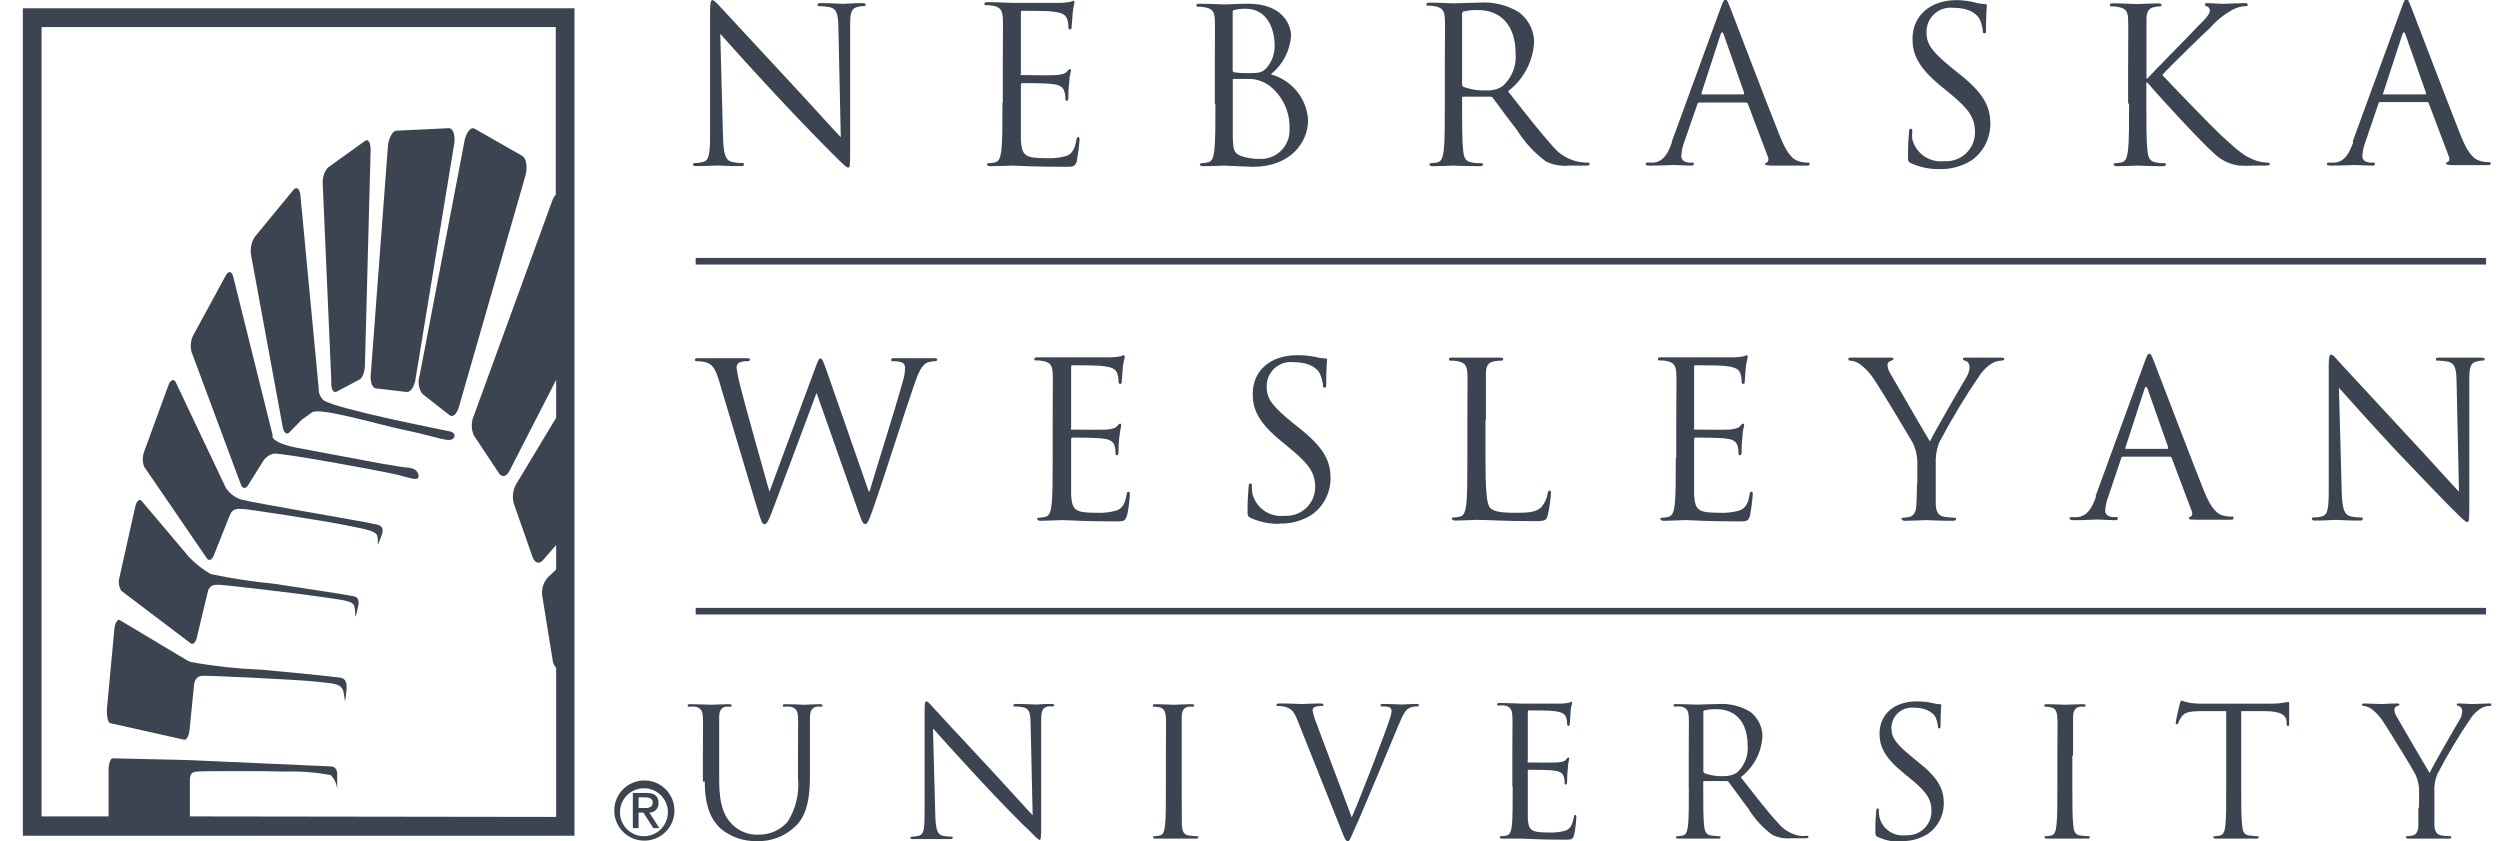<svg width="214" height="72" viewBox="0 0 214 72" fill="none" xmlns="http://www.w3.org/2000/svg">
<g clip-path="url(#clip0_3169_853)">
<path d="M1.957 0.708V71.538H49.177V0.708H1.957ZM16.255 69.884V66.642C16.331 66.091 16.546 66.101 16.847 66.047C17.148 65.993 23.173 65.993 24.378 66.047C25.698 66.005 27.018 66.106 28.316 66.35C28.634 66.677 28.828 67.105 28.865 67.561C28.865 67.561 28.865 67.236 28.865 66.274C28.865 65.561 28.316 65.604 28.316 65.604L15.9 65.053H15.814L9.65 64.912C9.445 64.912 9.295 65.399 9.295 65.907V69.884H3.56V2.319H47.574V16.662C47.46 16.789 47.369 16.936 47.305 17.094L40.57 35.556C40.446 35.827 40.382 36.122 40.382 36.42C40.382 36.719 40.446 37.014 40.57 37.285L42.722 40.528C42.991 40.928 43.41 40.787 43.658 40.214L47.606 32.519V35.761L44.228 41.371C44.064 41.636 43.958 41.933 43.919 42.243C43.88 42.553 43.908 42.867 44.002 43.165L45.584 47.672C45.777 48.234 46.197 48.332 46.53 47.889L47.606 46.656V48.753L46.907 49.413C46.701 49.636 46.55 49.905 46.468 50.198C46.386 50.492 46.374 50.8 46.434 51.099L47.305 56.503C47.332 56.753 47.437 56.988 47.606 57.173V69.928L16.255 69.884Z" fill="#3C4451"/>
<path d="M29.95 50.982C29.731 50.911 25.041 50.216 23.507 49.974C21.664 49.798 19.834 49.519 18.028 49.138C17.343 48.737 16.724 48.249 16.188 47.688L12.1 42.852C11.914 42.681 11.673 42.912 11.575 43.376L10.227 49.42C10.114 49.807 10.169 50.219 10.38 50.569L16.275 55.032C16.483 55.243 16.746 55.032 16.856 54.548L17.82 50.519C18.083 49.944 18.532 50.095 18.675 50.055C18.817 50.015 25.698 50.821 27.276 51.063C28.854 51.304 30.005 51.375 30.267 51.758C30.53 52.141 30.267 53.712 30.651 51.929C30.892 50.932 30.169 51.063 29.95 50.982Z" fill="#3C4451"/>
<path d="M28.84 57.974C28.608 57.919 23.883 57.453 22.323 57.32C20.307 57.242 18.299 57.024 16.314 56.665L15.97 56.499L10.238 53.071C10.039 52.993 9.829 53.359 9.785 53.881L9.143 60.791C9.143 61.313 9.22 61.812 9.419 61.901L15.716 63.309C15.937 63.409 16.17 63.043 16.225 62.489L16.623 58.507C16.812 57.83 17.133 57.907 17.276 57.852C17.42 57.797 25.233 58.163 26.837 58.329C28.442 58.495 28.962 58.506 29.272 58.906C29.582 59.305 29.46 61.047 29.659 59.061C29.781 57.852 29.062 58.041 28.84 57.974Z" fill="#3C4451"/>
<path d="M28.801 33.533L30.802 32.469C31.053 32.341 31.251 31.735 31.242 31.118L31.726 12.839C31.726 12.222 31.52 11.86 31.259 12.051L28.047 14.36C27.897 14.541 27.781 14.758 27.708 14.997C27.635 15.236 27.607 15.49 27.625 15.743L28.361 32.639C28.316 33.267 28.514 33.661 28.801 33.533Z" fill="#3C4451"/>
<path d="M32.167 33.246L34.833 33.557C35.165 33.557 35.497 33.068 35.577 32.39L38.895 12.23C38.975 11.519 38.758 10.952 38.415 10.974L33.941 11.185C33.621 11.185 33.289 11.774 33.209 12.452L31.744 31.979C31.664 32.646 31.859 33.212 32.167 33.246Z" fill="#3C4451"/>
<path d="M31.953 44.842C31.741 44.76 28.12 44.145 25.49 43.673C24.019 43.406 21.4 42.955 20.598 42.749C20.056 42.552 19.604 42.19 19.316 41.724L15.026 32.685C14.859 32.398 14.591 32.521 14.424 32.962L12.34 38.656C12.183 39.075 12.183 39.53 12.34 39.949L17.667 47.735C17.845 48.053 18.124 47.971 18.302 47.54L19.528 44.463C19.528 44.463 19.528 44.401 19.606 44.268L19.74 43.96C20.063 43.375 20.665 43.611 20.798 43.57C20.932 43.529 27.83 44.596 29.368 44.914C30.906 45.232 31.987 45.376 32.243 45.766C32.499 46.155 32.098 47.335 32.644 45.889C33.056 44.842 32.176 44.924 31.953 44.842Z" fill="#3C4451"/>
<path d="M44.727 13.357L40.622 11.014C40.319 10.835 39.944 11.27 39.778 11.985L35.922 32.14C35.835 32.402 35.811 32.683 35.851 32.958C35.891 33.232 35.994 33.492 36.151 33.713L38.486 35.544C38.777 35.767 39.142 35.41 39.309 34.74L44.988 14.998C45.165 14.284 45.05 13.547 44.727 13.357Z" fill="#3C4451"/>
<path d="M38.507 36.927C37.875 36.785 28.976 35.06 27.712 34.274C27.481 34.069 27.329 33.786 27.284 33.477V33.28L25.71 16.665C25.635 16.13 25.367 15.944 25.11 16.261L21.79 20.3C21.523 20.74 21.414 21.261 21.48 21.774L24.189 36.49C24.264 37.036 24.532 37.265 24.778 37.003L25.849 35.911C26.042 35.769 26.341 35.584 26.706 35.3C27.316 34.82 32.596 36.392 34.48 36.774C36.365 37.156 37.404 37.516 38.207 37.647C39.01 37.778 39.15 37.058 38.507 36.927Z" fill="#3C4451"/>
<path d="M35.017 40.039C34.818 40.039 33.63 39.859 32.798 39.71L25.361 38.319C24.063 38.064 23.397 37.681 23.331 37.416V37.267C23.324 37.173 23.305 37.081 23.275 36.991L19.945 23.61C19.812 23.196 19.535 23.175 19.313 23.61L16.538 28.708C16.322 29.149 16.271 29.648 16.394 30.12L20.589 41.398C20.722 41.834 21.011 41.898 21.244 41.526L22.565 39.402C22.771 39.117 23.079 38.913 23.43 38.828C24.13 38.765 31.91 40.166 33.996 40.634C34.962 40.857 35.905 41.282 35.828 40.708C35.75 40.135 35.228 40.082 35.017 40.039Z" fill="#3C4451"/>
<path d="M60.33 66.888C60.33 69.126 60.915 70.193 61.664 70.912C62.546 71.648 63.668 72.035 64.816 72C65.977 72.036 67.107 71.62 67.967 70.84C69.199 69.814 69.333 67.945 69.333 66.293V64.681C69.333 62.289 69.333 61.858 69.333 61.376C69.333 60.893 69.487 60.575 69.907 60.493C70.034 60.476 70.161 60.476 70.287 60.493C70.349 60.493 70.41 60.493 70.41 60.4C70.41 60.308 70.328 60.277 70.164 60.277C69.702 60.277 68.984 60.328 68.881 60.328C68.778 60.328 67.947 60.277 67.259 60.277C67.085 60.277 67.013 60.277 67.013 60.4C67.013 60.523 67.074 60.493 67.136 60.493C67.307 60.477 67.478 60.477 67.649 60.493C68.162 60.606 68.275 60.852 68.306 61.376C68.337 61.899 68.306 62.289 68.306 64.681V66.59C68.439 67.903 68.128 69.222 67.423 70.337C67.124 70.681 66.755 70.958 66.341 71.149C65.927 71.34 65.477 71.441 65.021 71.446C64.599 71.475 64.175 71.416 63.777 71.271C63.379 71.126 63.016 70.898 62.712 70.604C62.055 69.968 61.562 69.023 61.562 66.816V64.681C61.562 62.289 61.562 61.858 61.562 61.376C61.562 60.893 61.716 60.554 62.127 60.493C62.253 60.482 62.38 60.482 62.506 60.493C62.568 60.493 62.63 60.493 62.63 60.4C62.63 60.308 62.558 60.277 62.383 60.277C61.931 60.277 61.008 60.328 60.874 60.328C60.741 60.328 59.848 60.277 59.108 60.277C58.944 60.277 58.862 60.277 58.862 60.4C58.862 60.523 58.924 60.493 58.985 60.493C59.16 60.477 59.335 60.477 59.509 60.493C60.012 60.606 60.135 60.852 60.166 61.376C60.197 61.899 60.166 62.289 60.166 64.681V66.909L60.33 66.888Z" fill="#3C4451"/>
<path d="M79.885 62.371C80.368 62.926 82.103 64.855 83.878 66.765C85.5 68.51 87.707 70.768 87.872 70.871C88.683 71.692 88.898 71.897 88.99 71.897C89.083 71.897 89.124 71.815 89.124 70.809V61.837C89.124 60.924 89.186 60.585 89.689 60.472C89.811 60.457 89.935 60.457 90.058 60.472C90.171 60.472 90.233 60.472 90.233 60.37C90.233 60.267 90.12 60.257 89.955 60.257C89.329 60.257 88.816 60.308 88.652 60.308C88.487 60.308 87.748 60.257 87.061 60.257C86.876 60.257 86.753 60.257 86.753 60.37C86.753 60.482 86.753 60.472 86.876 60.472C87.128 60.472 87.379 60.499 87.625 60.554C88.097 60.667 88.21 61.006 88.221 62.002L88.395 69.783C87.902 69.28 86.229 67.401 84.72 65.779C82.359 63.254 80.08 60.79 79.855 60.534C79.629 60.277 79.434 60.041 79.31 60.041C79.187 60.041 79.146 60.216 79.146 60.811V69.577C79.146 70.974 79.064 71.415 78.684 71.528C78.481 71.586 78.27 71.617 78.058 71.62C77.976 71.62 77.935 71.651 77.935 71.713C77.935 71.815 78.027 71.826 78.181 71.826C78.869 71.826 79.505 71.826 79.649 71.826C79.793 71.826 80.398 71.826 81.271 71.826C81.456 71.826 81.548 71.826 81.548 71.713C81.548 71.6 81.548 71.62 81.425 71.62C81.166 71.617 80.908 71.585 80.655 71.528C80.245 71.405 80.091 71.004 80.06 69.752L79.865 62.412L79.885 62.371Z" fill="#3C4451"/>
<path d="M101.155 64.681C101.155 62.289 101.155 61.858 101.155 61.376C101.155 60.893 101.298 60.575 101.719 60.493C101.846 60.482 101.973 60.482 102.099 60.493C102.161 60.493 102.222 60.493 102.222 60.4C102.222 60.308 102.15 60.277 101.976 60.277C101.514 60.277 100.549 60.328 100.477 60.328C100.405 60.328 99.451 60.277 98.927 60.277C98.763 60.277 98.681 60.277 98.681 60.4C98.681 60.523 98.742 60.493 98.804 60.493C98.967 60.492 99.129 60.512 99.287 60.554C99.615 60.626 99.769 60.893 99.8 61.417C99.831 61.94 99.8 62.33 99.8 64.722V67.35C99.8 68.818 99.8 70.029 99.728 70.676C99.666 71.117 99.584 71.456 99.287 71.517C99.135 71.552 98.98 71.573 98.825 71.579C98.732 71.579 98.701 71.579 98.701 71.671C98.701 71.764 98.773 71.784 98.948 71.784C99.41 71.784 100.375 71.784 100.446 71.784C100.518 71.784 101.473 71.784 102.325 71.784C102.499 71.784 102.571 71.784 102.571 71.671C102.571 71.559 102.571 71.579 102.448 71.579C102.218 71.57 101.988 71.55 101.76 71.517C101.298 71.456 101.216 71.117 101.165 70.676C101.155 70.029 101.155 68.787 101.155 67.35V64.681Z" fill="#3C4451"/>
<path d="M112.765 62.084C112.58 61.676 112.442 61.249 112.354 60.811C112.351 60.746 112.369 60.681 112.406 60.627C112.443 60.574 112.497 60.533 112.559 60.513C112.744 60.449 112.939 60.421 113.134 60.431C113.247 60.431 113.288 60.431 113.288 60.328C113.288 60.226 113.155 60.216 112.878 60.216C112.292 60.216 111.605 60.267 111.451 60.267C111.297 60.267 110.424 60.216 109.665 60.216C109.418 60.216 109.264 60.216 109.264 60.328C109.264 60.441 109.264 60.431 109.387 60.431C109.581 60.427 109.774 60.448 109.962 60.493C110.506 60.647 110.732 60.811 111.071 61.673L114.818 71.056C115.105 71.784 115.187 72 115.372 72C115.557 72 115.588 71.754 116.008 70.84C116.368 70.091 117.035 68.438 117.99 66.2C118.77 64.322 119.54 62.484 119.704 62.094C120.115 61.068 120.351 60.79 120.546 60.657C120.767 60.528 121.019 60.464 121.274 60.472C121.398 60.472 121.459 60.472 121.459 60.37C121.459 60.267 121.377 60.257 121.203 60.257C120.761 60.257 120.104 60.308 120.012 60.308C119.919 60.308 119.119 60.257 118.513 60.257C118.267 60.257 118.174 60.257 118.174 60.38C118.174 60.503 118.246 60.472 118.339 60.472C118.536 60.463 118.733 60.483 118.924 60.534C118.987 60.566 119.04 60.617 119.074 60.679C119.109 60.741 119.125 60.812 119.119 60.883C119.1 61.083 119.055 61.28 118.985 61.468C118.647 62.566 116.594 67.915 115.711 69.968L112.765 62.125V62.084Z" fill="#3C4451"/>
<path d="M129.487 67.35C129.487 68.818 129.487 70.029 129.415 70.676C129.353 71.117 129.271 71.456 128.973 71.517C128.822 71.552 128.667 71.573 128.511 71.579C128.419 71.579 128.388 71.579 128.388 71.671C128.388 71.764 128.46 71.784 128.635 71.784C129.086 71.784 130.051 71.784 130.133 71.784C130.575 71.784 131.601 71.877 133.911 71.877C134.506 71.877 134.629 71.877 134.742 71.477C134.855 71.076 134.937 70.111 134.937 69.988C134.937 69.865 134.937 69.762 134.845 69.762C134.753 69.762 134.742 69.824 134.712 69.988C134.599 70.624 134.414 70.932 134.024 71.097C133.543 71.232 133.044 71.288 132.546 71.261C131.047 71.261 130.821 71.066 130.78 70.008C130.78 69.69 130.78 67.956 130.78 67.391V66.005C130.78 65.944 130.78 65.892 130.883 65.892C131.139 65.892 132.659 65.892 133.069 65.974C133.665 66.036 133.808 66.293 133.87 66.508C133.918 66.671 133.939 66.841 133.931 67.011C133.931 67.093 133.931 67.155 134.034 67.155C134.137 67.155 134.147 66.98 134.147 66.857C134.147 66.734 134.147 66.19 134.209 65.831C134.209 65.328 134.322 65.061 134.322 64.968C134.322 64.876 134.322 64.845 134.25 64.845C134.178 64.845 134.126 64.927 134.024 65.05C133.921 65.174 133.665 65.235 133.305 65.266C132.946 65.297 131.067 65.266 130.862 65.266C130.657 65.266 130.78 65.215 130.78 65.112V60.965C130.78 60.862 130.78 60.811 130.862 60.811C130.944 60.811 132.7 60.811 132.967 60.862C133.788 60.955 133.942 61.139 134.055 61.376C134.114 61.554 134.145 61.741 134.147 61.93C134.147 62.053 134.147 62.135 134.26 62.135C134.373 62.135 134.352 62.043 134.373 61.961C134.393 61.879 134.434 61.109 134.445 60.934C134.445 60.503 134.568 60.318 134.568 60.216C134.568 60.113 134.568 60.072 134.506 60.072C134.445 60.072 134.373 60.133 134.291 60.154C134.075 60.199 133.855 60.223 133.634 60.226C133.285 60.226 130.236 60.226 130.133 60.226C130.031 60.226 129.107 60.175 128.398 60.175C128.234 60.175 128.152 60.175 128.152 60.298C128.152 60.421 128.214 60.39 128.275 60.39C128.449 60.374 128.625 60.374 128.799 60.39C129.302 60.503 129.425 60.749 129.456 61.273C129.487 61.796 129.456 62.187 129.456 64.578V67.35H129.487Z" fill="#3C4451"/>
<path fill-rule="evenodd" clip-rule="evenodd" d="M144.566 67.35C144.566 68.818 144.566 70.029 144.494 70.676C144.433 71.117 144.351 71.456 144.053 71.517C143.901 71.552 143.747 71.573 143.591 71.579C143.499 71.579 143.468 71.579 143.468 71.671C143.468 71.764 143.54 71.784 143.714 71.784C144.176 71.784 145.141 71.784 145.151 71.784C145.162 71.784 146.178 71.784 147.04 71.784C147.204 71.784 147.276 71.784 147.276 71.671C147.276 71.559 147.276 71.579 147.153 71.579C146.923 71.57 146.693 71.55 146.465 71.517C146.014 71.456 145.921 71.117 145.87 70.676C145.798 70.029 145.798 68.818 145.798 67.35V66.98C145.798 66.909 145.798 66.857 145.901 66.857H147.779C147.818 66.855 147.857 66.862 147.893 66.879C147.929 66.895 147.96 66.919 147.984 66.95C148.292 67.35 149.011 68.376 149.658 69.218C150.187 70.095 150.885 70.859 151.711 71.466C152.218 71.709 152.783 71.809 153.343 71.754H154.431C154.708 71.754 154.801 71.754 154.801 71.641C154.801 71.528 154.739 71.548 154.667 71.548C154.466 71.566 154.263 71.566 154.061 71.548C153.332 71.414 152.673 71.025 152.203 70.45C151.31 69.495 150.274 68.14 149.011 66.529C149.559 66.11 150.009 65.578 150.329 64.968C150.65 64.358 150.834 63.686 150.869 62.997C150.86 62.601 150.763 62.211 150.586 61.856C150.408 61.501 150.154 61.19 149.842 60.944C149.003 60.43 148.022 60.193 147.04 60.267C146.568 60.267 145.398 60.318 145.233 60.318C145.069 60.318 144.207 60.267 143.499 60.267C143.334 60.267 143.263 60.267 143.263 60.39C143.263 60.513 143.324 60.483 143.386 60.483C143.556 60.467 143.728 60.467 143.899 60.483C144.412 60.595 144.525 60.842 144.556 61.365C144.587 61.889 144.556 62.279 144.556 64.671V67.35H144.566ZM145.798 60.986C145.794 60.945 145.804 60.905 145.826 60.871C145.849 60.837 145.882 60.812 145.921 60.801C146.258 60.728 146.603 60.697 146.948 60.708C148.59 60.708 149.596 61.858 149.596 63.788C149.638 64.226 149.576 64.668 149.415 65.078C149.255 65.488 149 65.855 148.672 66.149C148.326 66.356 147.926 66.456 147.523 66.436C146.974 66.463 146.426 66.379 145.911 66.19C145.878 66.172 145.851 66.145 145.832 66.113C145.814 66.08 145.806 66.043 145.808 66.005V60.986H145.798Z" fill="#3C4451"/>
<path d="M162.746 72C163.562 72.022 164.366 71.801 165.056 71.364C165.466 71.071 165.801 70.684 166.034 70.236C166.266 69.788 166.388 69.291 166.39 68.787C166.39 67.565 165.959 66.611 164.152 65.194L163.772 64.886C162.335 63.706 161.904 63.182 161.904 62.31C161.905 62.071 161.955 61.834 162.051 61.615C162.147 61.396 162.287 61.199 162.462 61.037C162.637 60.874 162.844 60.749 163.069 60.67C163.295 60.59 163.534 60.558 163.772 60.575C165.179 60.575 165.589 61.221 165.682 61.396C165.786 61.638 165.855 61.894 165.887 62.156C165.887 62.279 165.887 62.351 166 62.351C166.113 62.351 166.113 62.248 166.113 62.002C166.113 60.975 166.174 60.452 166.174 60.38C166.174 60.308 166.174 60.277 166.02 60.277C165.84 60.269 165.661 60.241 165.487 60.195C165.019 60.086 164.54 60.034 164.06 60.041C162.12 60.041 160.888 61.16 160.888 62.802C160.888 63.829 161.257 64.784 162.879 66.118L163.567 66.683C164.891 67.771 165.333 68.387 165.333 69.444C165.333 69.725 165.276 70.004 165.165 70.262C165.053 70.52 164.89 70.752 164.685 70.945C164.48 71.138 164.238 71.286 163.973 71.381C163.708 71.476 163.427 71.515 163.146 71.497C162.642 71.564 162.131 71.442 161.712 71.153C161.292 70.865 160.995 70.432 160.878 69.937C160.839 69.751 160.821 69.562 160.826 69.372C160.826 69.249 160.826 69.198 160.724 69.198C160.621 69.198 160.621 69.28 160.6 69.444C160.58 69.608 160.529 70.306 160.529 71.066C160.529 71.487 160.529 71.548 160.754 71.651C161.398 71.943 162.101 72.084 162.807 72.062L162.746 72Z" fill="#3C4451"/>
<path d="M177.456 64.681C177.456 62.289 177.456 61.858 177.456 61.376C177.456 60.893 177.61 60.575 178.02 60.493C178.15 60.481 178.281 60.481 178.41 60.493C178.472 60.493 178.523 60.493 178.523 60.4C178.523 60.308 178.452 60.277 178.287 60.277C177.825 60.277 176.86 60.328 176.789 60.328C176.717 60.328 175.762 60.277 175.239 60.277C175.064 60.277 174.992 60.277 174.992 60.4C174.992 60.523 175.054 60.493 175.115 60.493C175.275 60.492 175.434 60.512 175.588 60.554C175.926 60.626 176.08 60.893 176.111 61.417C176.142 61.94 176.111 62.33 176.111 64.722V67.35C176.111 68.818 176.111 70.029 176.029 70.676C175.978 71.117 175.896 71.456 175.588 71.517C175.436 71.554 175.281 71.574 175.126 71.579C175.033 71.579 175.013 71.579 175.013 71.671C175.013 71.764 175.085 71.784 175.249 71.784C175.711 71.784 176.676 71.784 176.758 71.784C176.84 71.784 177.784 71.784 178.636 71.784C178.801 71.784 178.883 71.784 178.883 71.671C178.883 71.559 178.883 71.579 178.76 71.579C178.529 71.571 178.3 71.55 178.072 71.517C177.61 71.456 177.517 71.117 177.476 70.676C177.394 70.029 177.394 68.818 177.394 67.35V64.681H177.456Z" fill="#3C4451"/>
<path d="M191.909 60.873H193.839C195.307 60.873 195.666 61.252 195.728 61.714V61.889C195.728 62.104 195.779 62.145 195.851 62.145C195.923 62.145 195.954 62.084 195.954 61.95C195.954 61.817 195.954 60.719 195.954 60.267C195.954 60.175 195.954 60.082 195.872 60.082C195.375 60.185 194.87 60.237 194.363 60.236H188.624C188.44 60.236 187.854 60.236 187.413 60.154C187.181 60.118 186.954 60.056 186.736 59.969C186.674 59.969 186.612 60.175 186.582 60.267C186.551 60.359 186.243 61.704 186.243 61.858C186.243 62.012 186.243 61.991 186.325 61.991C186.407 61.991 186.428 61.992 186.479 61.837C186.548 61.672 186.634 61.513 186.736 61.365C186.982 60.996 187.351 60.893 188.296 60.873H190.565V67.35C190.565 68.818 190.565 70.029 190.493 70.676C190.431 71.117 190.349 71.456 190.041 71.517C189.893 71.553 189.742 71.574 189.589 71.579C189.497 71.579 189.466 71.579 189.466 71.671C189.466 71.764 189.538 71.784 189.702 71.784C190.164 71.784 191.129 71.784 191.211 71.784C191.293 71.784 192.238 71.784 193.09 71.784C193.264 71.784 193.336 71.784 193.336 71.671C193.336 71.559 193.336 71.579 193.213 71.579C192.983 71.57 192.753 71.55 192.525 71.517C192.063 71.456 191.971 71.117 191.93 70.676C191.848 70.029 191.848 68.818 191.848 67.35V60.873H191.909Z" fill="#3C4451"/>
<path d="M207.009 69.136C207.009 69.382 207.009 70.029 207.009 70.676C207.009 71.117 206.835 71.456 206.527 71.518C206.379 71.553 206.227 71.574 206.075 71.579C205.983 71.579 205.952 71.579 205.952 71.671C205.952 71.764 206.024 71.784 206.188 71.784C206.65 71.784 207.615 71.784 207.697 71.784C207.779 71.784 208.724 71.784 209.576 71.784C209.75 71.784 209.822 71.784 209.822 71.671C209.822 71.559 209.822 71.579 209.699 71.579C209.469 71.57 209.239 71.55 209.011 71.518C208.549 71.456 208.416 71.117 208.385 70.676C208.385 70.029 208.385 69.382 208.385 69.136V67.822C208.351 67.301 208.431 66.779 208.621 66.293C209.496 64.615 210.469 62.99 211.536 61.427C211.756 61.119 212.031 60.855 212.347 60.647C212.561 60.516 212.805 60.442 213.055 60.431C213.179 60.431 213.261 60.431 213.261 60.308C213.261 60.185 213.158 60.216 213.055 60.216L211.567 60.267C211.454 60.267 210.961 60.216 210.54 60.216C210.387 60.216 210.294 60.216 210.294 60.308C210.294 60.4 210.387 60.411 210.53 60.462C210.674 60.513 210.766 60.678 210.766 60.893C210.754 61.172 210.665 61.442 210.51 61.673C210.202 62.176 208.262 65.533 207.974 66.169C207.697 65.728 205.398 61.776 205.151 61.334C205.037 61.156 204.97 60.951 204.956 60.739C204.958 60.679 204.978 60.62 205.012 60.571C205.047 60.522 205.095 60.484 205.151 60.462C205.295 60.4 205.387 60.38 205.387 60.328C205.387 60.277 205.387 60.216 205.182 60.216C204.587 60.216 204.002 60.267 203.899 60.267L202.38 60.216C202.246 60.216 202.185 60.267 202.185 60.328C202.185 60.39 202.256 60.431 202.339 60.431C202.574 60.46 202.799 60.545 202.996 60.678C203.403 60.989 203.751 61.371 204.022 61.807C204.556 62.607 206.609 65.974 206.722 66.221C206.972 66.716 207.092 67.267 207.071 67.822V69.136H207.009Z" fill="#3C4451"/>
<path d="M61.634 2.874C62.219 3.531 64.303 5.861 66.448 8.161C68.398 10.265 71.057 12.975 71.263 13.16C72.289 14.187 72.463 14.341 72.607 14.341C72.751 14.341 72.772 14.248 72.772 13.037V2.228C72.772 1.119 72.843 0.708 73.449 0.585C73.592 0.543 73.741 0.522 73.89 0.524C74.024 0.524 74.096 0.524 74.096 0.4C74.096 0.277 73.972 0.267 73.767 0.267C73.008 0.267 72.402 0.328 72.197 0.328C71.991 0.328 71.15 0.267 70.359 0.267C70.144 0.267 69.99 0.267 69.99 0.4C69.99 0.534 69.99 0.524 70.144 0.524C70.447 0.528 70.749 0.559 71.047 0.616C71.612 0.77 71.745 1.17 71.766 2.371L71.971 11.743C71.375 11.138 69.363 8.89 67.536 6.929C64.693 3.849 61.952 0.914 61.675 0.606C61.398 0.298 61.12 0.01 60.987 0.01C60.854 0.01 60.782 0.216 60.782 0.934V11.507C60.782 13.181 60.689 13.714 60.227 13.848C59.984 13.921 59.732 13.959 59.478 13.961C59.386 13.961 59.324 13.961 59.324 14.074C59.324 14.187 59.437 14.217 59.622 14.217C60.453 14.217 61.223 14.166 61.398 14.166C61.572 14.166 62.301 14.217 63.348 14.217C63.574 14.217 63.676 14.217 63.676 14.074C63.676 13.93 63.676 13.961 63.533 13.961C63.222 13.958 62.912 13.92 62.609 13.848C62.116 13.704 61.931 13.222 61.89 11.702L61.654 2.874H61.634Z" fill="#3C4451"/>
<path d="M85.808 8.869C85.808 10.635 85.808 12.092 85.716 12.873C85.644 13.406 85.552 13.807 85.182 13.899C85 13.939 84.814 13.963 84.628 13.971C84.525 13.971 84.484 14.022 84.484 14.084C84.484 14.145 84.576 14.227 84.782 14.227C85.336 14.227 86.496 14.176 86.588 14.176C87.122 14.176 88.354 14.279 91.146 14.279C91.865 14.279 92.008 14.279 92.173 13.807C92.282 13.212 92.361 12.613 92.409 12.01C92.409 11.887 92.409 11.733 92.296 11.733C92.183 11.733 92.173 11.805 92.132 12.01C92.008 12.77 91.783 13.139 91.3 13.345C90.726 13.506 90.13 13.572 89.534 13.54C87.728 13.54 87.481 13.304 87.389 12.031C87.389 11.641 87.389 9.506 87.389 8.879V7.247C87.388 7.229 87.39 7.211 87.396 7.194C87.402 7.177 87.412 7.162 87.425 7.149C87.437 7.137 87.453 7.127 87.47 7.121C87.487 7.115 87.505 7.112 87.522 7.114C87.841 7.114 89.658 7.114 90.161 7.206C90.879 7.278 91.043 7.596 91.115 7.853C91.18 8.048 91.207 8.253 91.198 8.459C91.198 8.551 91.198 8.623 91.321 8.623C91.444 8.623 91.454 8.428 91.454 8.274C91.454 8.12 91.454 7.463 91.526 7.093C91.526 6.488 91.67 6.169 91.67 6.067C91.67 5.964 91.67 5.923 91.577 5.923C91.485 5.923 91.434 6.015 91.3 6.159C91.167 6.303 90.879 6.385 90.438 6.426C89.996 6.467 87.748 6.426 87.502 6.426C87.256 6.426 87.389 6.426 87.389 6.241V1.109C87.389 0.985 87.389 0.924 87.502 0.924C87.615 0.924 89.719 0.924 90.027 0.985C91.054 1.088 91.208 1.314 91.341 1.612C91.416 1.823 91.454 2.045 91.454 2.269C91.454 2.423 91.454 2.515 91.598 2.515C91.742 2.515 91.711 2.402 91.731 2.31C91.752 2.217 91.803 1.283 91.824 1.088C91.875 0.575 91.967 0.359 91.967 0.226C91.967 0.092 91.967 0.062 91.895 0.062C91.824 0.062 91.731 0.133 91.639 0.154C91.378 0.202 91.114 0.232 90.848 0.246C90.417 0.246 86.742 0.246 86.619 0.246C86.496 0.246 85.367 0.185 84.566 0.185C84.361 0.185 84.269 0.185 84.269 0.339C84.269 0.493 84.34 0.441 84.412 0.441C84.626 0.441 84.839 0.461 85.049 0.503C85.654 0.626 85.798 0.924 85.839 1.53C85.88 2.135 85.839 2.638 85.839 5.512V8.766L85.808 8.869Z" fill="#3C4451"/>
<path fill-rule="evenodd" clip-rule="evenodd" d="M104.039 8.869C104.039 10.635 104.039 12.092 103.947 12.873C103.875 13.406 103.783 13.807 103.413 13.899C103.231 13.938 103.045 13.962 102.859 13.971C102.746 13.971 102.705 14.022 102.705 14.084C102.705 14.145 102.797 14.227 103.002 14.227C103.557 14.227 104.717 14.176 104.809 14.176C104.901 14.176 106.862 14.279 107.262 14.279C110.424 14.279 111.974 12.226 111.974 10.265C111.917 9.363 111.578 8.501 111.006 7.801C110.433 7.101 109.655 6.599 108.782 6.364C109.279 5.966 109.69 5.47 109.989 4.907C110.287 4.344 110.467 3.725 110.517 3.09C110.517 2.166 109.849 0.318 106.821 0.318C105.969 0.318 105.25 0.38 104.768 0.38C104.676 0.38 103.516 0.318 102.715 0.318C102.51 0.318 102.417 0.318 102.417 0.472C102.417 0.626 102.499 0.575 102.571 0.575C102.782 0.574 102.991 0.595 103.197 0.636C103.803 0.76 103.957 1.057 103.988 1.663C104.019 2.269 103.988 2.772 103.988 5.646V8.9L104.039 8.869ZM105.517 1.037C105.517 0.934 105.517 0.873 105.733 0.842C106.022 0.775 106.319 0.744 106.616 0.749C108.422 0.749 109.11 2.382 109.11 3.921C109.118 4.601 108.881 5.26 108.443 5.779C108.063 6.221 107.796 6.262 106.77 6.262C106.392 6.271 106.014 6.247 105.641 6.19C105.548 6.19 105.517 6.108 105.517 5.985V1.037ZM105.517 6.888C105.517 6.796 105.517 6.754 105.62 6.754C105.897 6.754 106.821 6.754 107.067 6.754C107.616 6.793 108.144 6.977 108.597 7.288C109.17 7.715 109.632 8.273 109.943 8.917C110.254 9.56 110.405 10.269 110.383 10.984C110.407 11.332 110.357 11.681 110.235 12.008C110.113 12.335 109.923 12.633 109.677 12.88C109.431 13.128 109.135 13.321 108.809 13.445C108.483 13.569 108.134 13.623 107.786 13.601C107.229 13.612 106.676 13.518 106.154 13.324C105.589 13.047 105.589 12.79 105.528 11.887C105.528 11.61 105.528 9.321 105.528 7.894V6.867L105.517 6.888Z" fill="#3C4451"/>
<path fill-rule="evenodd" clip-rule="evenodd" d="M123.676 8.869C123.676 10.635 123.676 12.092 123.584 12.873C123.512 13.406 123.42 13.807 123.05 13.899C122.868 13.938 122.682 13.962 122.496 13.971C122.393 13.971 122.352 14.022 122.352 14.084C122.352 14.145 122.445 14.227 122.65 14.227C123.204 14.227 124.364 14.176 124.385 14.176C124.405 14.176 125.637 14.227 126.653 14.227C126.859 14.227 126.941 14.176 126.941 14.084C126.941 13.991 126.941 13.971 126.797 13.971C126.653 13.971 126.222 13.971 125.966 13.899C125.411 13.817 125.298 13.417 125.247 12.873C125.155 12.092 125.155 10.635 125.155 8.869V8.428C125.155 8.335 125.155 8.274 125.288 8.274H127.557C127.602 8.271 127.648 8.28 127.69 8.299C127.731 8.319 127.766 8.349 127.793 8.387C128.162 8.859 129.035 10.101 129.846 11.117C130.496 12.172 131.343 13.092 132.34 13.827C132.953 14.121 133.635 14.241 134.311 14.176H135.625C135.954 14.176 136.067 14.176 136.067 14.033C136.067 13.889 135.984 13.92 135.892 13.92C135.651 13.921 135.411 13.9 135.174 13.858C134.292 13.695 133.495 13.226 132.925 12.534C131.899 11.394 130.606 9.752 129.086 7.812C129.748 7.308 130.291 6.666 130.678 5.93C131.065 5.194 131.285 4.382 131.324 3.552C131.309 3.061 131.183 2.579 130.956 2.144C130.728 1.708 130.405 1.33 130.01 1.037C128.996 0.422 127.816 0.139 126.633 0.226C126.058 0.226 124.662 0.287 124.457 0.287C124.251 0.287 123.204 0.226 122.404 0.226C122.198 0.226 122.106 0.226 122.106 0.38C122.106 0.534 122.178 0.482 122.25 0.482C122.46 0.481 122.67 0.502 122.876 0.544C123.492 0.667 123.635 0.965 123.676 1.571C123.718 2.176 123.676 2.679 123.676 5.553V8.808V8.869ZM125.155 1.191C125.152 1.144 125.165 1.098 125.191 1.059C125.216 1.02 125.254 0.991 125.298 0.975C125.706 0.888 126.123 0.85 126.54 0.862C128.511 0.862 129.733 2.238 129.733 4.547C129.783 5.077 129.706 5.611 129.51 6.105C129.314 6.599 129.003 7.04 128.604 7.391C128.189 7.648 127.705 7.77 127.218 7.74C126.561 7.767 125.906 7.666 125.288 7.442C125.248 7.423 125.214 7.392 125.19 7.354C125.166 7.316 125.154 7.272 125.155 7.227V1.191Z" fill="#3C4451"/>
<path fill-rule="evenodd" clip-rule="evenodd" d="M143.119 12.185C142.79 13.109 142.421 13.807 141.569 13.92H141.035C140.943 13.92 140.871 13.92 140.871 14.033C140.871 14.145 140.984 14.176 141.22 14.176C142.092 14.176 143.109 14.125 143.273 14.125C143.437 14.125 144.299 14.176 144.71 14.176C144.884 14.176 144.987 14.176 144.987 14.033C144.987 13.889 144.987 13.92 144.802 13.92H144.618C144.31 13.92 143.919 13.755 143.919 13.386C143.937 12.961 144.024 12.541 144.176 12.144L145.295 8.92C145.295 8.828 145.387 8.777 145.48 8.777H149.452C149.488 8.775 149.524 8.785 149.554 8.805C149.583 8.826 149.605 8.855 149.617 8.89L151.331 13.427C151.444 13.714 151.331 13.889 151.218 13.92C151.105 13.95 151.095 13.981 151.095 14.053C151.095 14.125 151.29 14.166 151.639 14.176C152.912 14.176 154.267 14.176 154.544 14.176C154.821 14.176 154.903 14.176 154.903 14.033C154.903 13.889 154.831 13.92 154.729 13.92C154.478 13.921 154.229 13.883 153.99 13.807C153.6 13.694 153.066 13.396 152.399 11.754C151.269 8.951 148.375 1.334 148.097 0.636C147.82 -0.062 147.81 -0.031 147.697 -0.031C147.584 -0.031 147.512 0.082 147.286 0.688L143.098 12.144L143.119 12.185ZM145.706 8.079C145.654 8.079 145.613 8.079 145.654 7.945L147.276 2.967C147.365 2.686 147.458 2.686 147.553 2.967L149.298 7.945C149.298 8.027 149.298 8.079 149.227 8.079H145.706Z" fill="#3C4451"/>
<path d="M166.01 14.474C166.997 14.502 167.969 14.234 168.802 13.704C169.287 13.35 169.682 12.886 169.955 12.352C170.228 11.817 170.371 11.225 170.373 10.624C170.373 9.146 169.849 8.007 167.673 6.293L167.16 5.882C165.425 4.465 164.912 3.829 164.912 2.802C164.898 2.507 164.949 2.212 165.06 1.938C165.171 1.663 165.34 1.416 165.556 1.214C165.771 1.011 166.028 0.857 166.308 0.763C166.589 0.668 166.886 0.636 167.18 0.667C168.874 0.667 169.377 1.437 169.48 1.694C169.607 1.988 169.69 2.299 169.726 2.618C169.726 2.761 169.726 2.854 169.87 2.854C170.014 2.854 170.003 2.731 170.003 2.433C170.003 1.18 170.075 0.575 170.075 0.482C170.075 0.39 170.075 0.349 169.89 0.349C169.672 0.34 169.456 0.31 169.244 0.257C168.685 0.104 168.109 0.022 167.529 0.01C165.189 0.01 163.711 1.355 163.711 3.336C163.711 4.589 164.152 5.728 166.103 7.34L166.934 8.017C168.525 9.331 169.059 10.07 169.059 11.343C169.058 11.681 168.988 12.015 168.853 12.325C168.718 12.634 168.52 12.913 168.273 13.143C168.026 13.373 167.733 13.55 167.415 13.662C167.096 13.775 166.758 13.82 166.421 13.796C165.814 13.867 165.202 13.714 164.7 13.367C164.197 13.019 163.838 12.5 163.69 11.908C163.668 11.682 163.668 11.455 163.69 11.23C163.69 11.076 163.69 11.025 163.557 11.025C163.423 11.025 163.434 11.117 163.413 11.322C163.393 11.528 163.321 12.349 163.321 13.273C163.321 13.776 163.321 13.848 163.598 13.981C164.372 14.327 165.214 14.495 166.061 14.474H166.01Z" fill="#3C4451"/>
<path d="M182.25 8.869C182.25 10.635 182.25 12.092 182.157 12.873C182.085 13.406 181.993 13.807 181.623 13.899C181.441 13.938 181.256 13.962 181.069 13.971C180.956 13.971 180.925 14.022 180.925 14.084C180.925 14.145 181.018 14.228 181.213 14.228C181.767 14.228 182.845 14.176 182.989 14.176C183.132 14.176 184.21 14.228 185.114 14.228C185.309 14.228 185.401 14.176 185.401 14.084C185.401 13.992 185.401 13.971 185.257 13.971C185.114 13.971 184.795 13.971 184.539 13.899C183.984 13.817 183.872 13.417 183.82 12.873C183.728 12.092 183.728 10.635 183.728 8.869V7.062H183.82C184.703 8.151 188.614 12.37 189.446 13.057C190.041 13.67 190.826 14.065 191.673 14.176C192.097 14.198 192.522 14.198 192.946 14.176H193.89C194.209 14.176 194.301 14.125 194.301 14.033C194.301 13.94 194.188 13.92 194.055 13.92C193.663 13.903 193.278 13.82 192.915 13.673C192.032 13.304 191.714 13.016 190.164 11.62C189.404 10.912 185.565 6.95 185.093 6.416C185.483 5.954 188.686 2.813 189.199 2.371C189.76 1.726 190.435 1.19 191.191 0.79C191.511 0.632 191.86 0.542 192.217 0.524C192.361 0.524 192.402 0.524 192.402 0.4C192.402 0.277 192.33 0.267 192.125 0.267C191.663 0.267 190.441 0.328 190.349 0.328C189.907 0.328 189.322 0.267 188.973 0.267C188.84 0.267 188.747 0.267 188.747 0.4C188.747 0.534 188.819 0.513 188.912 0.544C188.992 0.57 189.061 0.623 189.106 0.694C189.151 0.766 189.169 0.851 189.158 0.934C189.158 1.242 188.676 1.725 188.132 2.258C187.464 2.977 184.118 6.364 183.81 6.724H183.738V5.615C183.738 2.741 183.738 2.228 183.738 1.632C183.738 1.037 183.923 0.678 184.426 0.606C184.577 0.57 184.732 0.549 184.888 0.544C184.96 0.544 185.031 0.544 185.031 0.441C185.031 0.339 184.939 0.287 184.734 0.287C184.19 0.287 183.112 0.349 182.948 0.349C182.783 0.349 181.747 0.287 180.895 0.287C180.7 0.287 180.607 0.287 180.607 0.441C180.607 0.595 180.679 0.544 180.751 0.544C180.961 0.543 181.171 0.564 181.377 0.606C181.993 0.729 182.137 1.027 182.167 1.632C182.198 2.238 182.167 2.741 182.167 5.615V8.869H182.25Z" fill="#3C4451"/>
<path fill-rule="evenodd" clip-rule="evenodd" d="M201.435 12.185C201.097 13.109 200.727 13.807 199.885 13.92H199.351C199.249 13.92 199.177 13.92 199.177 14.033C199.177 14.145 199.29 14.176 199.526 14.176C200.398 14.176 201.415 14.125 201.579 14.125C201.743 14.125 202.606 14.176 203.016 14.176C203.18 14.176 203.293 14.176 203.293 14.033C203.293 13.889 203.232 13.92 203.109 13.92H202.924C202.606 13.92 202.215 13.755 202.215 13.386C202.232 12.96 202.323 12.539 202.482 12.144L203.591 8.879C203.598 8.839 203.62 8.802 203.652 8.775C203.684 8.749 203.724 8.735 203.765 8.736H207.738C207.83 8.736 207.861 8.736 207.902 8.849L209.617 13.386C209.73 13.673 209.617 13.848 209.504 13.879C209.391 13.909 209.381 13.94 209.381 14.012C209.381 14.084 209.586 14.125 209.935 14.135C211.208 14.135 212.552 14.135 212.83 14.135C213.107 14.135 213.199 14.135 213.199 13.992C213.199 13.848 213.127 13.879 213.014 13.879C212.764 13.88 212.514 13.842 212.275 13.766C211.885 13.653 211.351 13.355 210.684 11.713C209.565 8.91 206.671 1.293 206.393 0.595C206.116 -0.103 206.096 -0.072 205.983 -0.072C205.87 -0.072 205.798 0.041 205.582 0.647L201.394 12.103L201.435 12.185ZM204.012 8.079C204.012 8.079 203.919 8.079 204.012 7.945L205.634 2.967C205.73 2.686 205.822 2.686 205.911 2.967L207.666 7.945C207.666 8.027 207.666 8.079 207.584 8.079H204.012Z" fill="#3C4451"/>
<path d="M212.809 52.599H59.55V52.034H212.809V52.599ZM212.809 22.645H59.55V22.08H212.809V22.645Z" fill="#3C4451"/>
<path d="M70.698 31.555C70.472 30.929 70.369 30.683 70.236 30.683C70.103 30.683 70.051 30.775 69.774 31.535L65.863 42.097C65.586 41.071 63.676 34.347 63.399 33.167C63.249 32.61 63.133 32.044 63.05 31.473C63.044 31.385 63.063 31.297 63.105 31.218C63.147 31.14 63.21 31.076 63.286 31.032C63.516 30.945 63.76 30.906 64.005 30.919C64.097 30.919 64.19 30.919 64.19 30.796C64.19 30.672 64.118 30.662 63.861 30.662C62.937 30.662 62.127 30.662 61.952 30.662C61.777 30.662 60.741 30.662 59.776 30.662C59.591 30.662 59.488 30.662 59.488 30.796C59.488 30.929 59.56 30.919 59.653 30.919C59.934 30.918 60.213 30.956 60.484 31.032C60.956 31.216 61.203 31.494 61.511 32.469L64.785 43.411C65.155 44.664 65.247 44.869 65.432 44.869C65.617 44.869 65.75 44.664 66.048 43.894C66.705 42.169 69.24 35.425 69.897 33.629L73.511 43.894C73.767 44.623 73.88 44.859 74.065 44.859C74.25 44.859 74.363 44.633 74.835 43.268C75.564 41.215 77.422 35.333 78.233 33.003C78.582 31.976 78.879 31.216 79.434 31.011C79.638 30.954 79.848 30.923 80.06 30.919C80.173 30.919 80.224 30.867 80.224 30.775C80.224 30.683 80.132 30.662 79.967 30.662C79.392 30.662 78.602 30.662 78.479 30.662C78.356 30.662 77.534 30.662 76.59 30.662C76.374 30.662 76.282 30.662 76.282 30.796C76.282 30.929 76.354 30.919 76.446 30.919C77.298 30.919 77.473 31.145 77.473 31.473C77.468 31.874 77.402 32.272 77.278 32.654C76.631 35.014 74.927 40.363 74.434 42.067H74.363L70.698 31.555Z" fill="#3C4451"/>
<path d="M90.109 39.213C90.109 40.979 90.109 42.436 90.017 43.216C89.945 43.75 89.853 44.151 89.483 44.243C89.302 44.287 89.116 44.311 88.929 44.315C88.816 44.315 88.775 44.376 88.775 44.428C88.775 44.479 88.867 44.582 89.073 44.582C89.627 44.582 90.787 44.52 90.879 44.52C91.423 44.52 92.655 44.633 95.437 44.633C96.156 44.633 96.31 44.633 96.463 44.151C96.618 43.668 96.71 42.508 96.71 42.364C96.71 42.221 96.71 42.087 96.597 42.087C96.484 42.087 96.463 42.159 96.433 42.364C96.299 43.124 96.084 43.494 95.601 43.689C95.025 43.858 94.425 43.927 93.825 43.894C92.019 43.894 91.772 43.658 91.69 42.385C91.69 41.995 91.69 39.86 91.69 39.233V37.581C91.689 37.564 91.691 37.548 91.696 37.532C91.702 37.516 91.711 37.502 91.723 37.49C91.735 37.478 91.749 37.469 91.764 37.464C91.78 37.458 91.797 37.456 91.813 37.458C92.132 37.458 93.959 37.458 94.452 37.55C95.18 37.622 95.345 37.93 95.416 38.197C95.473 38.394 95.497 38.598 95.488 38.802C95.488 38.895 95.488 38.967 95.622 38.967C95.755 38.967 95.745 38.761 95.745 38.618C95.745 38.474 95.745 37.807 95.817 37.437C95.878 36.831 95.971 36.513 95.971 36.411C95.971 36.308 95.971 36.267 95.878 36.267C95.786 36.267 95.724 36.359 95.601 36.503C95.478 36.647 95.18 36.729 94.729 36.77C94.277 36.811 92.039 36.77 91.803 36.77C91.567 36.77 91.69 36.77 91.69 36.585V31.453C91.69 31.329 91.69 31.268 91.803 31.268C91.916 31.268 94.01 31.268 94.328 31.329C95.355 31.432 95.509 31.658 95.632 31.956C95.707 32.166 95.745 32.389 95.745 32.612C95.745 32.767 95.745 32.859 95.899 32.859C96.053 32.859 96.002 32.746 96.022 32.654C96.043 32.561 96.094 31.627 96.115 31.432C96.176 30.919 96.269 30.693 96.269 30.57C96.269 30.447 96.269 30.405 96.186 30.405C96.104 30.405 96.022 30.477 95.93 30.498C95.669 30.546 95.405 30.577 95.139 30.59H90.889C90.797 30.59 89.637 30.59 88.837 30.59C88.631 30.59 88.539 30.59 88.539 30.734C88.539 30.878 88.621 30.847 88.693 30.847C88.903 30.846 89.113 30.867 89.319 30.909C89.925 31.032 90.079 31.329 90.109 31.935C90.14 32.541 90.109 33.044 90.109 35.918V39.172V39.213Z" fill="#3C4451"/>
<path d="M109.541 44.818C110.526 44.847 111.497 44.575 112.323 44.038C112.809 43.684 113.204 43.221 113.477 42.686C113.75 42.151 113.893 41.559 113.894 40.958C113.894 39.48 113.37 38.34 111.194 36.626L110.681 36.216C108.946 34.799 108.433 34.163 108.433 33.136C108.419 32.84 108.47 32.545 108.581 32.271C108.692 31.997 108.861 31.75 109.077 31.547C109.292 31.345 109.549 31.191 109.829 31.096C110.11 31.002 110.407 30.97 110.701 31.001C112.395 31.001 112.898 31.771 113.001 32.027C113.128 32.322 113.211 32.633 113.247 32.951C113.247 33.095 113.247 33.187 113.391 33.187C113.535 33.187 113.524 33.064 113.524 32.767C113.524 31.514 113.596 30.898 113.596 30.806C113.596 30.713 113.596 30.683 113.411 30.683C113.193 30.674 112.976 30.643 112.765 30.59C112.203 30.459 111.627 30.397 111.05 30.405C108.71 30.405 107.232 31.75 107.232 33.721C107.232 34.984 107.673 36.123 109.623 37.724L110.455 38.412C112.046 39.726 112.58 40.465 112.58 41.728C112.575 42.063 112.502 42.394 112.365 42.7C112.228 43.006 112.03 43.281 111.783 43.508C111.536 43.734 111.245 43.908 110.929 44.019C110.612 44.13 110.276 44.174 109.942 44.151C109.336 44.222 108.725 44.07 108.223 43.725C107.721 43.379 107.361 42.863 107.211 42.272C107.172 42.048 107.155 41.822 107.16 41.594C107.16 41.441 107.16 41.389 107.026 41.389C106.893 41.389 106.903 41.482 106.883 41.687C106.862 41.892 106.79 42.713 106.79 43.637C106.79 44.14 106.79 44.212 107.067 44.335C107.843 44.689 108.689 44.861 109.541 44.838V44.818Z" fill="#3C4451"/>
<path d="M127.197 35.938C127.197 33.064 127.197 32.551 127.197 31.956C127.197 31.36 127.382 31.001 127.916 30.929C128.119 30.892 128.325 30.872 128.532 30.867C128.604 30.867 128.676 30.867 128.676 30.755C128.676 30.642 128.583 30.611 128.378 30.611C127.824 30.611 126.479 30.611 126.387 30.611C126.294 30.611 125.134 30.611 124.333 30.611C124.128 30.611 124.036 30.611 124.036 30.755C124.036 30.898 124.118 30.867 124.19 30.867C124.4 30.867 124.61 30.888 124.816 30.929C125.422 31.052 125.576 31.35 125.606 31.956C125.637 32.561 125.606 33.064 125.606 35.938V39.193C125.606 40.958 125.606 42.416 125.514 43.196C125.432 43.73 125.35 44.13 124.98 44.222C124.798 44.266 124.613 44.29 124.426 44.294C124.313 44.294 124.272 44.356 124.272 44.407C124.272 44.459 124.364 44.561 124.57 44.561C125.124 44.561 126.212 44.5 126.376 44.5C127.403 44.5 128.665 44.612 131.324 44.612C132.299 44.612 132.351 44.541 132.484 44.12C132.623 43.512 132.715 42.894 132.761 42.272C132.761 42.067 132.761 41.995 132.648 41.995C132.535 41.995 132.505 42.087 132.484 42.231C132.417 42.635 132.251 43.015 132.002 43.34C131.56 43.873 130.749 43.894 129.774 43.894C128.337 43.894 127.854 43.771 127.557 43.473C127.259 43.175 127.156 41.954 127.156 39.244V35.938H127.197Z" fill="#3C4451"/>
<path d="M143.447 39.213C143.447 40.979 143.447 42.436 143.355 43.216C143.283 43.75 143.191 44.151 142.821 44.243C142.64 44.287 142.454 44.311 142.267 44.315C142.154 44.315 142.123 44.376 142.123 44.428C142.123 44.479 142.215 44.582 142.421 44.582C142.965 44.582 144.135 44.52 144.227 44.52C144.761 44.52 145.993 44.633 148.775 44.633C149.504 44.633 149.647 44.633 149.801 44.151C149.91 43.56 149.989 42.963 150.038 42.364C150.038 42.231 150.038 42.087 149.925 42.087C149.812 42.087 149.801 42.159 149.76 42.364C149.627 43.124 149.411 43.494 148.929 43.689C148.356 43.857 147.759 43.927 147.163 43.894C145.346 43.894 145.11 43.658 145.018 42.385C145.018 41.995 145.018 39.86 145.018 39.233V37.581C145.016 37.563 145.018 37.545 145.024 37.529C145.031 37.512 145.041 37.498 145.054 37.486C145.067 37.474 145.082 37.465 145.099 37.46C145.116 37.455 145.134 37.454 145.151 37.458C145.459 37.458 147.286 37.458 147.789 37.55C148.508 37.622 148.672 37.93 148.744 38.197C148.801 38.394 148.825 38.598 148.816 38.802C148.816 38.895 148.816 38.967 148.949 38.967C149.083 38.967 149.083 38.761 149.083 38.618C149.083 38.474 149.083 37.807 149.155 37.437C149.155 36.831 149.298 36.513 149.298 36.411C149.298 36.308 149.298 36.267 149.206 36.267C149.114 36.267 149.062 36.359 148.929 36.503C148.795 36.647 148.508 36.729 148.067 36.77C147.625 36.811 145.367 36.77 145.131 36.77C144.895 36.77 145.018 36.77 145.018 36.585V31.453C145.018 31.329 145.018 31.268 145.131 31.268C145.244 31.268 147.348 31.268 147.656 31.329C148.683 31.432 148.837 31.658 148.97 31.956C149.045 32.166 149.083 32.389 149.083 32.612C149.083 32.767 149.083 32.859 149.227 32.859C149.37 32.859 149.34 32.746 149.35 32.654C149.36 32.561 149.432 31.627 149.442 31.432C149.504 30.919 149.596 30.693 149.596 30.57C149.596 30.447 149.596 30.405 149.524 30.405C149.452 30.405 149.35 30.477 149.257 30.498C148.996 30.546 148.732 30.577 148.467 30.59H144.269C144.176 30.59 143.006 30.59 142.215 30.59C142.01 30.59 141.918 30.59 141.918 30.734C141.918 30.878 141.99 30.847 142.061 30.847C142.272 30.846 142.482 30.867 142.688 30.909C143.304 31.032 143.447 31.329 143.488 31.935C143.529 32.541 143.488 33.044 143.488 35.918V39.172L143.447 39.213Z" fill="#3C4451"/>
<path d="M164.091 41.369C164.091 41.666 164.091 42.395 164.039 43.216C164.039 43.75 163.834 44.151 163.464 44.243C163.286 44.287 163.104 44.311 162.92 44.315C162.807 44.315 162.766 44.376 162.766 44.428C162.766 44.479 162.859 44.582 163.064 44.582C163.618 44.582 164.778 44.52 164.871 44.52C164.963 44.52 166.123 44.582 167.139 44.582C167.345 44.582 167.437 44.52 167.437 44.428C167.437 44.335 167.437 44.315 167.283 44.315C167.008 44.307 166.734 44.283 166.462 44.243C165.907 44.171 165.733 43.771 165.702 43.216C165.702 42.436 165.702 41.666 165.702 41.369V39.778C165.664 39.15 165.754 38.521 165.969 37.93C167.032 35.91 168.211 33.953 169.5 32.068C169.762 31.695 170.093 31.374 170.476 31.124C170.733 30.967 171.026 30.878 171.328 30.867C171.471 30.867 171.564 30.816 171.564 30.724C171.564 30.631 171.451 30.611 171.328 30.611H169.531C169.387 30.611 168.792 30.611 168.32 30.611C168.135 30.611 168.022 30.611 168.022 30.724C168.022 30.837 168.135 30.847 168.299 30.909C168.464 30.97 168.597 31.165 168.597 31.422C168.578 31.759 168.468 32.086 168.279 32.366C167.909 32.972 165.569 37.016 165.199 37.786C164.86 37.252 162.12 32.489 161.801 31.956C161.666 31.738 161.585 31.492 161.565 31.237C161.568 31.165 161.593 31.096 161.634 31.038C161.676 30.979 161.734 30.934 161.801 30.909C161.966 30.837 162.079 30.816 162.079 30.744C162.079 30.672 162.079 30.611 161.842 30.611C161.114 30.611 160.416 30.611 160.292 30.611H158.465C158.301 30.611 158.219 30.611 158.219 30.744C158.219 30.878 158.311 30.867 158.404 30.867C158.691 30.901 158.965 31.003 159.204 31.165C159.7 31.542 160.124 32.004 160.457 32.53C161.103 33.485 163.536 37.55 163.7 37.848C164.003 38.445 164.148 39.109 164.121 39.778V41.369H164.091Z" fill="#3C4451"/>
<path fill-rule="evenodd" clip-rule="evenodd" d="M179.416 42.529C179.078 43.453 178.708 44.151 177.866 44.264C177.689 44.273 177.51 44.273 177.333 44.264C177.24 44.264 177.158 44.264 177.158 44.376C177.158 44.489 177.271 44.53 177.517 44.53C178.38 44.53 179.396 44.469 179.57 44.469C179.745 44.469 180.597 44.53 181.008 44.53C181.172 44.53 181.285 44.53 181.285 44.376C181.285 44.222 181.223 44.264 181.1 44.264H180.915C180.597 44.264 180.207 44.099 180.207 43.74C180.229 43.314 180.319 42.895 180.474 42.498L181.572 39.233C181.572 39.141 181.665 39.09 181.757 39.09H185.73C185.765 39.086 185.8 39.093 185.83 39.112C185.86 39.131 185.882 39.159 185.894 39.193L187.608 43.74C187.721 44.027 187.608 44.192 187.495 44.233C187.382 44.274 187.372 44.233 187.372 44.366C187.372 44.5 187.577 44.469 187.926 44.489C189.199 44.489 190.544 44.489 190.821 44.489C191.098 44.489 191.191 44.489 191.191 44.335C191.191 44.181 191.119 44.222 191.006 44.222C190.756 44.228 190.506 44.193 190.267 44.12C189.877 44.007 189.343 43.709 188.676 42.067C187.557 39.264 184.662 31.648 184.385 30.95C184.108 30.252 184.087 30.282 183.974 30.282C183.861 30.282 183.789 30.395 183.574 31.001L179.386 42.457L179.416 42.529ZM181.993 38.423C181.942 38.423 181.901 38.423 181.942 38.289L183.564 33.31C183.659 33.037 183.752 33.037 183.841 33.31L185.596 38.289C185.596 38.361 185.596 38.423 185.514 38.423H181.993Z" fill="#3C4451"/>
<path d="M200.224 33.208C200.809 33.875 202.903 36.205 205.038 38.505C206.989 40.558 209.647 43.319 209.853 43.504C210.879 44.53 211.054 44.684 211.197 44.684C211.341 44.684 211.372 44.592 211.372 43.381V32.571C211.372 31.463 211.444 31.052 212.06 30.929C212.203 30.886 212.352 30.865 212.501 30.867C212.624 30.867 212.696 30.816 212.696 30.744C212.696 30.672 212.573 30.611 212.368 30.611C211.608 30.611 211.002 30.611 210.797 30.611C210.592 30.611 209.709 30.611 208.878 30.611C208.662 30.611 208.518 30.611 208.518 30.744C208.518 30.878 208.518 30.867 208.662 30.867C208.965 30.872 209.268 30.902 209.565 30.96C210.14 31.114 210.263 31.514 210.284 32.715L210.489 42.087C209.894 41.482 207.882 39.223 206.055 37.273C203.221 34.193 200.47 31.258 200.193 30.939C199.916 30.621 199.69 30.354 199.546 30.354C199.403 30.354 199.341 30.559 199.341 31.278V41.851C199.341 43.524 199.259 44.058 198.787 44.192C198.544 44.263 198.291 44.298 198.038 44.294C197.945 44.294 197.894 44.294 197.894 44.407C197.894 44.52 197.996 44.561 198.181 44.561C199.013 44.561 199.793 44.5 199.957 44.5C200.121 44.5 200.86 44.561 201.907 44.561C202.133 44.561 202.246 44.561 202.246 44.407C202.246 44.253 202.185 44.294 202.092 44.294C201.781 44.296 201.471 44.262 201.168 44.192C200.676 44.038 200.491 43.565 200.45 42.046L200.214 33.208H200.224Z" fill="#3C4451"/>
<path fill-rule="evenodd" clip-rule="evenodd" d="M52.58 69.382C52.58 69.892 52.731 70.39 53.014 70.814C53.297 71.238 53.7 71.568 54.17 71.763C54.641 71.958 55.159 72.009 55.659 71.909C56.159 71.81 56.618 71.565 56.978 71.204C57.339 70.844 57.584 70.385 57.684 69.885C57.783 69.385 57.732 68.867 57.537 68.396C57.342 67.926 57.012 67.523 56.588 67.24C56.164 66.957 55.666 66.806 55.156 66.806C54.473 66.806 53.818 67.077 53.334 67.561C52.851 68.044 52.58 68.699 52.58 69.382ZM53.073 69.382C53.101 68.984 53.244 68.602 53.486 68.284C53.728 67.965 54.058 67.725 54.434 67.591C54.811 67.457 55.219 67.437 55.607 67.531C55.995 67.626 56.348 67.832 56.62 68.124C56.894 68.416 57.075 68.782 57.144 69.175C57.212 69.569 57.163 69.975 57.005 70.341C56.846 70.708 56.584 71.021 56.25 71.241C55.916 71.46 55.525 71.578 55.126 71.579C54.843 71.58 54.564 71.522 54.305 71.41C54.046 71.298 53.813 71.134 53.621 70.928C53.428 70.722 53.28 70.478 53.186 70.212C53.091 69.946 53.053 69.664 53.073 69.382ZM54.171 70.891H54.664V69.557H55.074L55.926 70.891H56.44L55.588 69.557C55.696 69.559 55.803 69.538 55.903 69.495C56.003 69.453 56.092 69.39 56.166 69.311C56.239 69.231 56.295 69.137 56.33 69.034C56.365 68.932 56.378 68.823 56.368 68.715C56.368 68.151 56.019 67.873 55.341 67.873H54.171V70.891ZM54.664 68.253H55.249C55.567 68.253 55.875 68.356 55.875 68.695C55.875 69.033 55.629 69.167 55.249 69.167H54.664V68.253Z" fill="#3C4451"/>
</g>
<defs>
<clipPath id="clip0_3169_853">
<rect width="212.489" height="72" fill="white" transform="translate(0.751)"/>
</clipPath>
</defs>
</svg>
